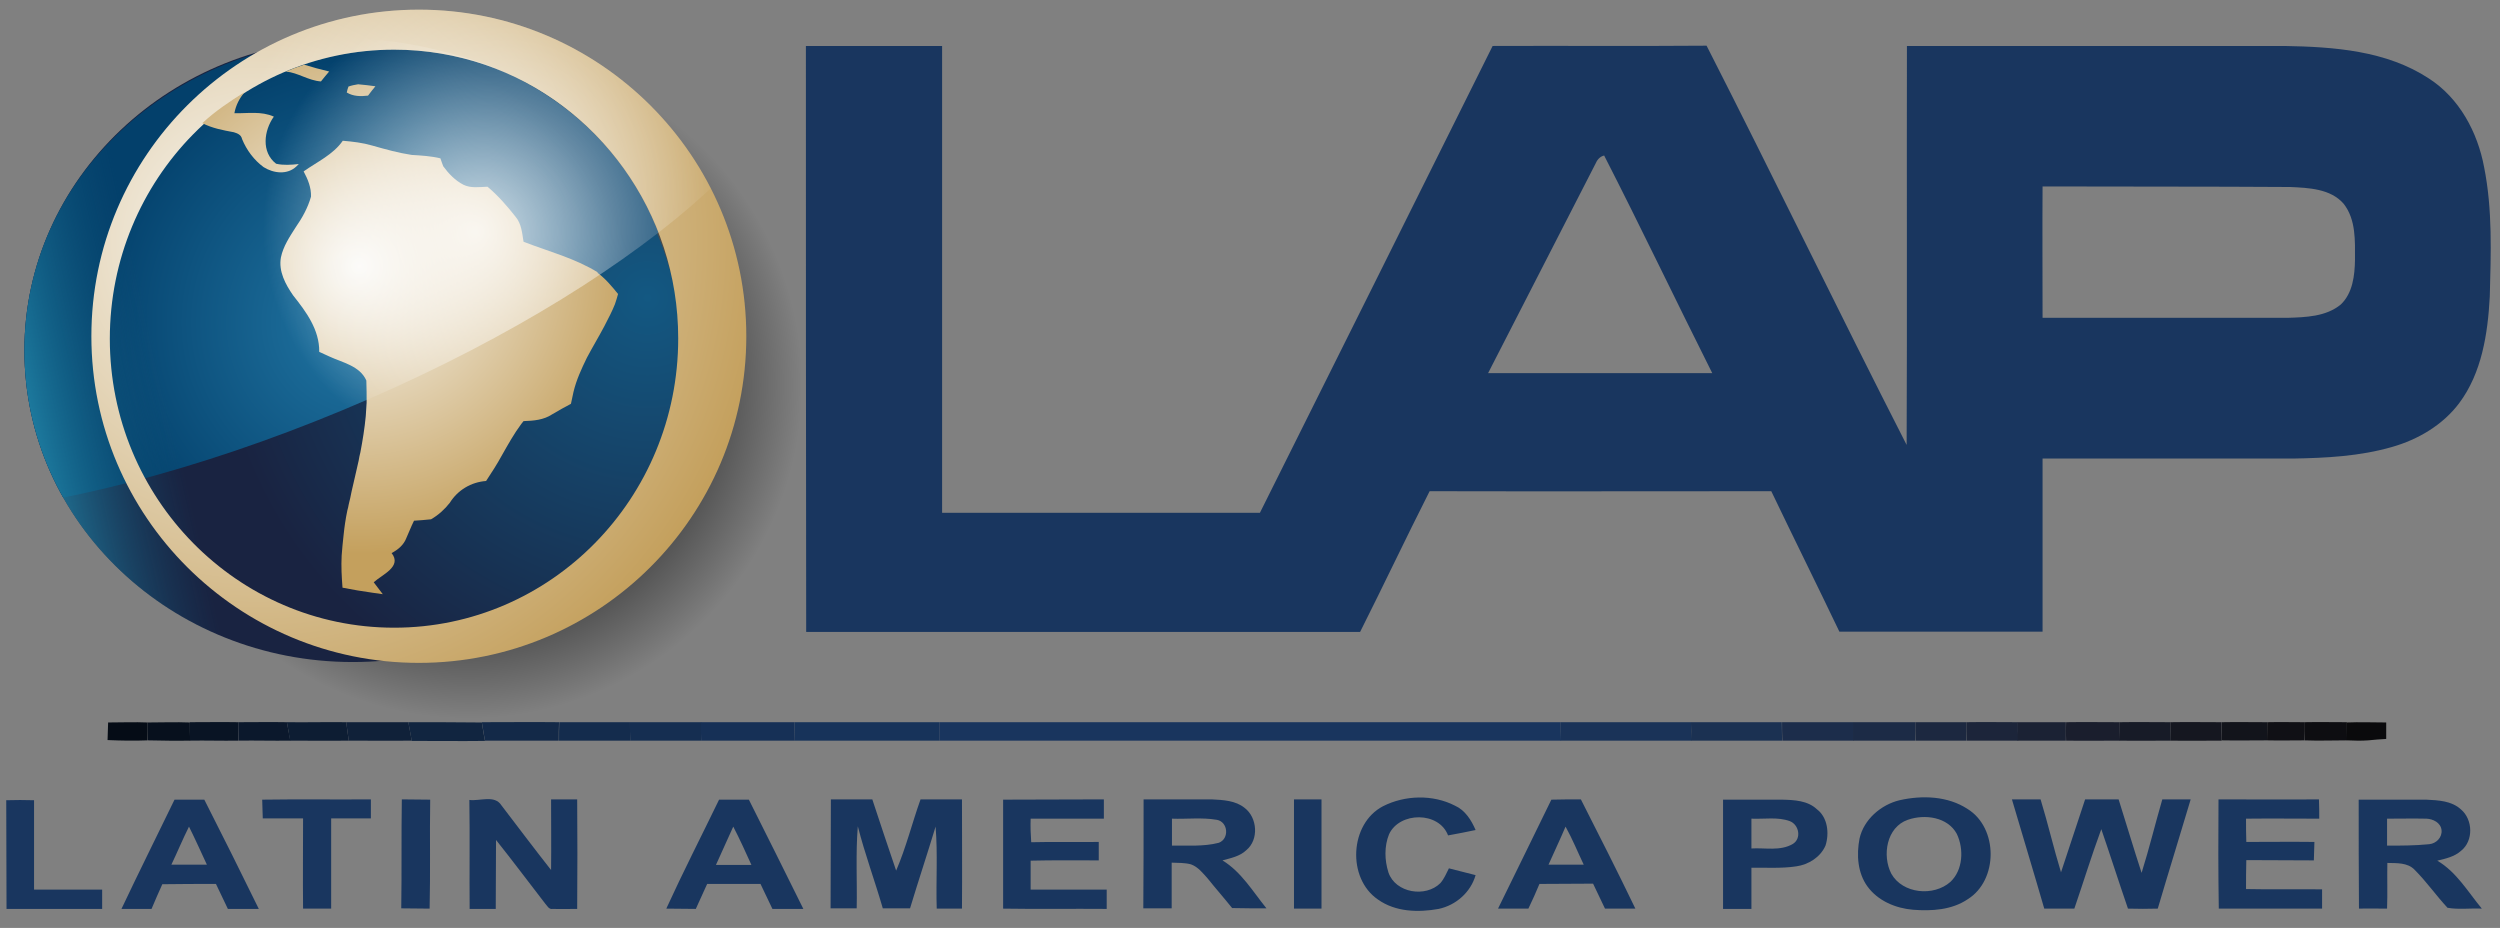 <?xml version="1.0" encoding="utf-8"?>
<!-- Generator: Adobe Illustrator 25.2.3, SVG Export Plug-In . SVG Version: 6.00 Build 0)  -->
<svg version="1.1" id="Layer_1" xmlns="http://www.w3.org/2000/svg" xmlns:xlink="http://www.w3.org/1999/xlink" x="0px" y="0px"
	 viewBox="0 0 881 327" style="enable-background:new 0 0 881 327;" xml:space="preserve">
<rect x="0" y="0" width="881" height="327" fill="#808080" stroke="none"/>
<style type="text/css">
	.st0{fill:#19365F;}
	.st1{fill:#050C16;}
	.st2{fill:#07101D;}
	.st3{fill:#091424;}
	.st4{fill:#0B182C;}
	.st5{fill:#0D1D33;}
	.st6{fill:#102139;}
	.st7{fill:#112540;}
	.st8{fill:#132948;}
	.st9{fill:#142C4D;}
	.st10{fill:#152E51;}
	.st11{fill:#163056;}
	.st12{fill:#17335A;}
	.st13{fill:#19355E;}
	.st14{fill:#1A3358;}
	.st15{fill:#1B3152;}
	.st16{fill:#1C2D4B;}
	.st17{fill:#1C2B46;}
	.st18{fill:#1C2840;}
	.st19{fill:#1C253A;}
	.st20{fill:#1B2234;}
	.st21{fill:#1A1E2D;}
	.st22{fill:#171B27;}
	.st23{fill:#151720;}
	.st24{fill:#12141B;}
	.st25{fill:#101015;}
	.st26{fill:#0D0D11;}
	.st27{fill:#0A0A0C;}
	.st28{fill:url(#SVGID_1_);}
	.st29{fill:url(#SVGID_2_);}
	.st30{clip-path:url(#SVGID_4_);fill:url(#SVGID_5_);}
	.st31{fill:url(#SVGID_6_);}
	.st32{fill:url(#SVGID_7_);}
	.st33{fill:url(#SVGID_8_);}
	.st34{fill:url(#SVGID_9_);}
	.st35{fill:url(#SVGID_10_);}
	.st36{fill:url(#SVGID_11_);}
	.st37{clip-path:url(#SVGID_13_);fill:url(#SVGID_14_);}
	.st38{clip-path:url(#SVGID_16_);fill:url(#SVGID_17_);}
</style>
<g>
	<g>
		<path class="st0" d="M284,16.2c16,0,32,0,48,0c0,54.8,0,109.7,0,164.5c37.3,0,74.7,0,112,0c27.4-54.8,54.7-109.7,82-164.5
			c25.1-0.1,50.3,0.1,75.4-0.1c23.8,46.7,46.6,93.9,70.5,140.7c0.2-46.9,0-93.7,0.1-140.6c44.3,0,88.7,0,133,0
			c17.4,0.3,36,1.6,51,11.5c10.7,6.9,17.1,18.9,19.4,31.2c3,15,2.4,30.4,2,45.6c-0.7,13.1-2.8,26.9-10.8,37.6
			c-5.8,7.7-14.5,12.8-23.6,15.4c-11.4,3.3-23.3,3.9-35,4.1c-29.4,0-58.8,0-88.2,0c0,20.3,0,40.7,0,61c-23.9,0-47.8,0-71.6,0
			c-7.9-16.5-16.1-33-24-49.5c-40.2,0-80.3,0.1-120.4,0c-8.3,16.4-16.2,33.1-24.5,49.6c-65.1,0-130.1,0-195.2,0
			C284,153.8,284,85,284,16.2z M562.2,57.8c-12.6,24.6-25.2,49.2-37.8,73.7c26.3,0,52.7,0,79,0c-12.8-25.5-25.1-51.3-38.1-76.7
			C563.7,55.2,562.8,56.4,562.2,57.8z M719.8,65.7c-0.1,15.4,0,30.9,0,46.3c28.8,0,57.5,0,86.3,0c6.4-0.2,13.6-0.4,18.8-4.7
			c4.2-4,4.9-10.2,5-15.7c0-6.7,0.4-14.2-4-19.8c-4.6-5.3-12.3-5.6-18.8-5.9C777.9,65.7,748.9,65.8,719.8,65.7z"/>
	</g>
	<g>
		<path class="st0" d="M61.5,281.8c3.5,0,7,0,10.5,0c6.5,12.8,12.9,25.6,19.2,38.5c-3.6,0-7.2,0-10.9,0c-1.4-2.9-2.8-5.9-4.2-8.8
			c-6.3,0-12.6,0-18.9,0.1c-1.3,2.9-2.6,5.8-3.8,8.7c-3.5,0-7.1,0-10.6,0C48.9,307.4,55.3,294.6,61.5,281.8z M60.4,304.7
			c4.2,0,8.3,0,12.5,0c-2.1-4.5-4.1-9-6.3-13.4C64.4,295.7,62.5,300.3,60.4,304.7z"/>
	</g>
	<path class="st0" d="M92.4,281.8c12.8-0.2,25.5,0,38.3-0.1c0,2.2,0,4.5,0,6.7c-4.7,0-9.3,0-14,0c0,10.6,0,21.2,0,31.8
		c-3.3,0-6.6,0-9.9,0c-0.1-10.6,0-21.2,0-31.8c-4.8,0-9.5,0-14.2,0C92.5,286.3,92.5,284,92.4,281.8z"/>
	<path class="st0" d="M141.6,281.7c3.3,0,6.7,0.1,10,0.1c-0.2,12.8,0.1,25.6-0.2,38.4c-3.3,0-6.6-0.1-10-0.1
		C141.6,307.4,141.4,294.5,141.6,281.7z"/>
	<path class="st0" d="M165.4,281.9c3.7,0.5,8.9-1.9,11.3,1.9c5.8,7.6,11.6,15.3,17.5,22.8c0.1-8.3,0-16.6,0-24.9c3.1,0,6.1,0,9.2,0
		c0.1,12.9,0.1,25.7,0,38.6c-2.9,0-5.7,0.1-8.6,0c-1.4,0.3-2-1.2-2.7-1.9c-5.8-7.5-11.4-15-17.3-22.4c-0.1,8.1,0,16.2-0.1,24.3
		c-3.1,0-6.1,0-9.2,0C165.4,307.5,165.6,294.7,165.4,281.9z"/>
	<g>
		<path class="st0" d="M253.4,281.8c3.5,0,7,0,10.5,0c6.4,12.8,12.9,25.7,19.2,38.5c-3.6,0-7.2,0-10.9,0c-1.4-2.9-2.8-5.9-4.2-8.8
			c-6.3,0-12.6,0-18.8,0c-1.3,2.9-2.7,5.9-4,8.8c-3.5,0-6.9-0.1-10.4-0.1C240.7,307.3,247.2,294.6,253.4,281.8z M258.4,291.3
			c-2.1,4.5-4,9-6.1,13.5c4.1,0,8.3,0,12.5,0C262.7,300.2,260.7,295.7,258.4,291.3z"/>
	</g>
	<path class="st0" d="M292.8,281.7c4.9,0,9.8,0,14.6,0c2.8,8.4,5.5,16.7,8.4,25.1c3.5-8.1,5.6-16.7,8.6-25.1c4.9,0,9.8,0,14.6,0
		c0,12.8,0.1,25.7,0,38.5c-3,0-5.9,0-8.9,0c-0.3-9.6,0.4-19.3-0.4-28.9c-2.9,9.6-6.1,19.2-9,28.8c-3.2,0-6.4,0-9.6,0
		c-2.8-9.7-6.3-19.1-8.8-28.9c-0.8,9.6-0.2,19.3-0.4,28.9c-3.1,0-6.2,0-9.2,0C292.8,307.4,292.7,294.6,292.8,281.7z"/>
	<path class="st0" d="M353.5,281.8c11.8-0.1,23.7,0,35.5-0.1c0,2.2,0,4.5,0,6.8c-8.6,0-17.2,0-25.8,0c-0.1,2.8,0,5.5,0.2,8.3
		c7.9-0.2,15.9,0,23.8-0.1c0,2.2,0,4.4,0,6.5c-8,0-16-0.1-24,0.1c0,3.4,0,6.8,0,10.2c8.9,0,17.8,0,26.8,0c0,2.2,0,4.5,0,6.8
		c-12.2-0.1-24.3,0.1-36.5-0.1C353.5,307.4,353.5,294.6,353.5,281.8z"/>
	<g>
		<path class="st0" d="M403,281.7c8,0,16,0,24,0c4,0.2,8.4,0.4,11.6,3c4.5,3.4,5.1,11.2,0.6,14.9c-2.3,2.2-5.5,2.8-8.4,3.6
			c6.7,4.1,10.7,11,15.5,16.9c-4,0-8,0-12.1-0.1c-2.8-3.5-5.8-6.9-8.6-10.4c-1.7-1.9-3.4-4.1-5.9-5c-2.2-0.6-4.5-0.5-6.8-0.6
			c0,5.3,0,10.7,0,16.1c-3.3,0-6.6,0-10,0C403,307.4,403,294.6,403,281.7z M413,288.5c0,3.2,0,6.3,0,9.5c5.5-0.1,11.1,0.4,16.5-1
			c3.8-1.4,3.3-7.4-0.7-8.1C423.5,288,418.2,288.7,413,288.5z"/>
	</g>
	<path class="st0" d="M456,281.7c3.2,0,6.5,0,9.7,0c0,12.8,0,25.7,0,38.5c-3.2,0-6.5,0-9.7,0C456,307.4,456,294.6,456,281.7z"/>
	<path class="st0" d="M487.4,284.1c7.7-3.9,17.5-4.2,25.3-0.2c3.6,1.6,5.8,5.1,7.3,8.6c-3.2,0.7-6.5,1.3-9.7,1.9
		c-3.2-8.5-17.1-8.4-20.8-0.4c-1.7,4.2-1.6,9.1-0.2,13.5c2.5,7.2,13.1,8.9,18.3,3.7c1.3-1.5,2.1-3.4,3-5.2c3.1,0.8,6.2,1.6,9.4,2.4
		c-1.7,6-6.9,10.6-13,11.9c-7.2,1.3-15.2,1.1-21.4-3.3C474.6,309.5,475.6,290.2,487.4,284.1z"/>
	<g>
		<path class="st0" d="M546.7,281.8c3.5-0.1,6.9-0.1,10.4-0.1c6.5,12.8,13,25.6,19.2,38.5c-3.6,0-7.1,0-10.7,0
			c-1.4-2.9-2.8-5.8-4.2-8.8c-6.3,0.1-12.6,0-18.9,0.1c-1.2,2.9-2.5,5.8-3.9,8.7c-3.5,0-7.1,0-10.7,0
			C534.2,307.5,540.4,294.6,546.7,281.8z M551.7,291.3c-1.9,4.5-4,8.9-6,13.4c4.1,0,8.3,0,12.4,0C556,300.3,554.1,295.6,551.7,291.3
			z"/>
	</g>
	<g>
		<path class="st0" d="M607.2,281.8c6.9,0,13.8,0,20.8,0c4.3,0.1,9,0.3,12.3,3.4c3.8,2.9,4.4,8.5,3,12.8c-1.8,4.1-6,6.7-10.3,7.3
			c-5.2,0.8-10.6,0.4-15.8,0.5c0,4.8,0,9.7,0,14.5c-3.3,0-6.6,0-10,0C607.2,307.4,607.2,294.6,607.2,281.8z M617.2,288.5
			c0,3.5,0,7,0,10.5c4.8-0.3,10.2,1,14.6-1.6c3.1-1.9,2.2-6.7-1-8C626.6,287.8,621.8,288.7,617.2,288.5z"/>
	</g>
	<g>
		<path class="st0" d="M669.4,282c8-1.8,17-1.5,24,3.1c10.8,6.7,10.8,25.1,0,31.8c-5.6,3.8-12.7,4.2-19.2,3.7
			c-6.1-0.5-12.4-3.1-16.1-8.2c-3.5-4.8-3.9-11.2-2.8-16.9C656.8,288.8,662.8,283.6,669.4,282z M672.3,288.9
			c-7.5,2.6-9.1,12.6-5.8,19c4,7.1,14.9,8.1,20.8,2.9c4.5-4.2,4.8-11.6,2.3-16.9C686.4,287.9,678.3,286.8,672.3,288.9z"/>
	</g>
	<path class="st0" d="M709,281.7c3.4,0,6.7,0,10.1,0c2.6,8.5,4.6,17.2,7.2,25.7c2.8-8.6,5.7-17.1,8.5-25.7c3.9,0,7.8,0,11.8,0
		c2.7,8.6,5.3,17.3,8.1,25.9c2.7-8.6,4.8-17.3,7.3-25.9c3.3,0,6.7,0,10,0c-3.8,12.8-7.8,25.6-11.6,38.5c-3.5,0.1-7,0.1-10.5,0
		c-3.2-9.3-6.2-18.7-9.4-28c-3.4,9.2-6.3,18.7-9.5,28c-3.5,0-7.1,0-10.6,0C716.7,307.4,712.8,294.6,709,281.7z"/>
	<path class="st0" d="M781.8,281.7c11.8,0,23.6,0.1,35.4,0c0.1,2.3,0.1,4.5,0.1,6.8c-8.6,0-17.2-0.1-25.8,0c0,2.7,0,5.5,0.1,8.2
		c8,0,16-0.1,24,0c-0.1,2.2-0.1,4.3-0.2,6.5c-7.9-0.1-15.9,0-23.8-0.1c-0.1,3.4-0.1,6.8-0.1,10.2c8.9,0.2,17.9,0,26.8,0.1
		c0,2.2,0,4.5,0,6.8c-12.1,0-24.3,0-36.4,0C781.7,307.4,781.7,294.6,781.8,281.7z"/>
	<g>
		<path class="st0" d="M831.2,281.8c7.9,0,15.9,0,23.8,0c4.2,0.2,8.9,0.4,12.2,3.4c4.3,3.6,4.5,11.1,0.1,14.6
			c-2.3,2.1-5.5,2.8-8.4,3.5c6.8,4,10.8,11,15.7,16.9c-4-0.2-8.2,0.4-12.1-0.3c-4-4.3-7.4-9.2-11.6-13.4c-2.5-2.6-6.4-2.3-9.6-2.4
			c-0.1,5.4,0.1,10.7-0.1,16.1c-3.3,0-6.6-0.1-9.9,0C831.2,307.4,831.2,294.6,831.2,281.8z M841.2,288.5c0,3.1,0,6.3,0,9.5
			c4.9,0,9.8,0,14.8-0.5c2.5-0.2,4.7-2.4,4.4-5s-3-3.9-5.3-4C850.5,288.4,845.8,288.5,841.2,288.5z"/>
	</g>
	<path class="st0" d="M2.2,282c3.2-0.1,6.5-0.1,9.8,0c0,10.5,0,21,0,31.5c8,0,16,0,24,0c0,2.2,0,4.5,0,6.8c-11.2,0-22.5,0-33.7,0
		C2.2,307.5,2.3,294.8,2.2,282z"/>
</g>
<g>
	<path class="st1" d="M38.1,254.6c4.6,0,9.3-0.2,13.9,0c0,2.1,0,4.2,0,6.3c-4.7,0.2-9.4,0.1-14.1-0.1C38,258.7,38,256.7,38.1,254.6z
		"/>
</g>
<g>
	<path class="st2" d="M52,254.6c5,0,9.9-0.2,14.9,0c0,2.1,0,4.3,0.1,6.4c-5,0.1-10,0-14.9-0.1C52,258.8,52,256.7,52,254.6z"/>
</g>
<g>
	<path class="st3" d="M66.9,254.5c5.7,0,11.4-0.1,17.1,0c0,2.2-0.1,4.3-0.1,6.5c-5.7,0.1-11.3-0.1-17,0
		C66.9,258.8,66.9,256.7,66.9,254.5z"/>
</g>
<g>
	<path class="st4" d="M84,254.5c5.7,0,11.4-0.1,17.1,0c0.4,2.2,0.8,4.3,1.2,6.5c-6.1,0.1-12.2-0.1-18.3,0
		C84,258.8,84,256.7,84,254.5z"/>
</g>
<g>
	<path class="st5" d="M101.1,254.5c7,0.1,13.9-0.1,20.9,0c0.3,2.2,0.6,4.3,0.9,6.5c-6.9,0.1-13.8,0-20.7,0
		C101.9,258.8,101.5,256.7,101.1,254.5z"/>
</g>
<g>
	<path class="st6" d="M122,254.5c7.3,0,14.6,0,21.9,0c0.4,2.2,0.8,4.4,1.2,6.5c-7.4,0.1-14.8,0-22.2,0
		C122.6,258.8,122.3,256.6,122,254.5z"/>
</g>
<g>
	<path class="st7" d="M143.9,254.5c8.6,0,17.3,0,25.9,0.1c0.3,2.2,0.7,4.3,1.1,6.5c-8.6,0.1-17.2,0-25.8,0
		C144.7,258.8,144.3,256.6,143.9,254.5z"/>
</g>
<g>
	<path class="st8" d="M169.8,254.5c9.1,0,18.2-0.1,27.2,0c-0.1,2.2-0.1,4.3-0.1,6.5c-8.7,0-17.4,0-26,0
		C170.5,258.8,170.2,256.7,169.8,254.5z"/>
</g>
<g>
	<path class="st9" d="M197.1,254.5c8.3,0,16.6,0,24.9,0c0,2.2,0,4.3,0.1,6.5c-8.4,0-16.7,0-25.1,0C197,258.8,197,256.7,197.1,254.5z
		"/>
</g>
<g>
	<path class="st10" d="M222,254.5c8.4,0,16.7,0,25.1,0c0,2.2,0,4.3,0,6.5c-8.3,0-16.7,0-25,0C222,258.8,222,256.7,222,254.5z"/>
</g>
<g>
	<path class="st11" d="M247,254.5c11,0,22,0,33,0c0,2.2,0,4.3,0.1,6.5c-11,0-22,0-33,0C247,258.8,247,256.7,247,254.5z"/>
</g>
<g>
	<path class="st12" d="M280,254.5c17,0,34,0,51,0c0,2.2,0,4.3,0,6.5c-17,0-34,0-50.9,0C280,258.8,280,256.7,280,254.5z"/>
</g>
<g>
	<path class="st13" d="M331,254.5c73,0,146,0,219,0c0,2.2,0,4.3,0.1,6.5c-73,0-146.1,0-219.1,0C331,258.8,331,256.7,331,254.5z"/>
</g>
<g>
	<path class="st14" d="M550,254.5c15.3,0,30.6,0,45.9,0c0,2.2,0.1,4.3,0.1,6.5c-15.3,0-30.7,0-46,0C550,258.8,550,256.7,550,254.5z"
		/>
</g>
<g>
	<path class="st15" d="M595.9,254.5c10.7,0,21.3,0,32,0c0,2.2,0.1,4.3,0.1,6.5c-10.7,0-21.4,0-32.1,0
		C596,258.8,596,256.7,595.9,254.5z"/>
</g>
<g>
	<path class="st16" d="M628,254.5c8.3,0,16.7,0,25,0c0,2.2,0.1,4.3,0.1,6.5c-8.3,0-16.7,0-25,0C628,258.8,628,256.7,628,254.5z"/>
</g>
<g>
	<path class="st17" d="M653,254.5c7.3,0,14.7,0,22,0c0,2.2,0,4.3,0,6.5c-7.3,0-14.6,0-22,0C653,258.8,653,256.7,653,254.5z"/>
</g>
<g>
	<path class="st18" d="M675,254.5c6,0,12,0,18,0c0,2.2,0,4.3,0,6.5c-6,0-12,0-17.9,0C675,258.8,675,256.7,675,254.5z"/>
</g>
<g>
	<path class="st19" d="M693,254.5c6-0.1,12,0,18.1,0c0,2.2,0,4.3,0.1,6.5c-6,0-12.1,0-18.1,0C693,258.8,693,256.7,693,254.5z"/>
</g>
<g>
	<path class="st20" d="M711,254.5c5.7,0,11.4,0,17,0c0,2.2,0,4.3,0,6.5c-5.7,0-11.3,0-17,0C711.1,258.8,711,256.7,711,254.5z"/>
</g>
<g>
	<path class="st21" d="M728.1,254.5c6.3-0.1,12.6,0,18.9,0c0,2.2,0,4.3,0.1,6.5c-6.3,0-12.7,0.1-19,0
		C728,258.8,728,256.7,728.1,254.5z"/>
</g>
<g>
	<path class="st22" d="M747,254.5c6-0.1,12,0,17.9,0c0,2.2,0.1,4.3,0.1,6.5c-6,0-12,0.1-18,0C747,258.8,747,256.7,747,254.5z"/>
</g>
<g>
	<path class="st23" d="M764.9,254.5c6-0.1,12,0,18,0c0,2.1,0,4.3,0,6.5c-6,0-11.9,0.1-17.9,0C765,258.8,765,256.7,764.9,254.5z"/>
</g>
<g>
	<path class="st24" d="M783,254.5c5.3-0.1,10.7,0,16,0c0,2.1-0.1,4.3-0.1,6.4c-5.3,0-10.6,0.1-16,0C783,258.8,783,256.7,783,254.5z"
		/>
</g>
<g>
	<path class="st25" d="M799,254.5c4.3-0.1,8.6,0,13,0c0,2.1,0,4.3,0,6.4c-4.4,0-8.7,0.1-13.1,0C798.9,258.8,799,256.7,799,254.5z"/>
</g>
<g>
	<path class="st26" d="M812,254.5c5-0.1,10,0,15,0c0,2.1,0.1,4.2,0.1,6.4c-5,0-10,0.2-15,0C812,258.8,812,256.7,812,254.5z"/>
</g>
<g>
	<path class="st27" d="M826.9,254.6c4.7-0.2,9.3,0,14,0c0,2,0,3.9,0,5.8c-2.1,0.1-4.2,0.3-6.3,0.5c-2.5,0.2-5.1,0.1-7.6,0
		C827,258.8,827,256.7,826.9,254.6z"/>
</g>
<g>
	
		<radialGradient id="SVGID_1_" cx="165.1" cy="188.4" r="136.151" gradientTransform="matrix(1 0 0 -1 0 324)" gradientUnits="userSpaceOnUse">
		<stop  offset="0" style="stop-color:#000000;stop-opacity:0.972"/>
		<stop  offset="0.305" style="stop-color:#000000;stop-opacity:0.949"/>
		<stop  offset="0.863" style="stop-color:#000000;stop-opacity:0"/>
	</radialGradient>
	<ellipse class="st28" cx="165.1" cy="135.6" rx="135.6" ry="136.7"/>
	
		<radialGradient id="SVGID_2_" cx="228.184" cy="219.008" r="152.521" gradientTransform="matrix(1 0 0 -1 0 324)" gradientUnits="userSpaceOnUse">
		<stop  offset="0" style="stop-color:#135882"/>
		<stop  offset="1" style="stop-color:#192341"/>
	</radialGradient>
	<ellipse class="st29" cx="124.3" cy="123.5" rx="115.7" ry="109.8"/>
	<g>
		<g>
			<defs>
				<path id="SVGID_3_" d="M240,123.5c0,60.7-51.8,109.8-115.7,109.8S8.6,184.2,8.6,123.5S60.4,14.7,124.3,13.7
					c54.2-0.8,100,32.5,111.6,80.7C238.2,103.8,240,113.4,240,123.5z"/>
			</defs>
			<clipPath id="SVGID_4_">
				<use xlink:href="#SVGID_3_"  style="overflow:visible;"/>
			</clipPath>
			
				<radialGradient id="SVGID_5_" cx="128.034" cy="210.413" r="96.564" gradientTransform="matrix(1 0 0 -1 0 324)" gradientUnits="userSpaceOnUse">
				<stop  offset="0" style="stop-color:#2277A5"/>
				<stop  offset="1" style="stop-color:#03406B"/>
			</radialGradient>
			<path class="st30" d="M279.8,7c14,33.6-57.3,95.2-159.2,137.6S-75.3,194-89.3,160.4S-32,65.2,69.9,22.8S265.8-26.6,279.8,7z"/>
		</g>
	</g>
	
		<linearGradient id="SVGID_6_" gradientUnits="userSpaceOnUse" x1="-12.846" y1="169.462" x2="129.092" y2="201.584" gradientTransform="matrix(1 0 0 -1 0 324)">
		<stop  offset="8.797424e-02" style="stop-color:#2795B7"/>
		<stop  offset="0.504" style="stop-color:#105176;stop-opacity:0"/>
	</linearGradient>
	<path class="st31" d="M240,123.5c0,60.7-51.8,109.8-115.7,109.8S8.6,184.2,8.6,123.5S60.4,13.7,124.3,13.7c16.3,0,31.8,3.2,45.9,9
		c36.2,12.1,60.4,43,67.2,77.5C239.1,107.7,240,115.5,240,123.5z"/>
	
		<radialGradient id="SVGID_7_" cx="90.749" cy="238.428" r="180.048" gradientTransform="matrix(1 0 0 -1 0 324)" gradientUnits="userSpaceOnUse">
		<stop  offset="0" style="stop-color:#FAF9F6"/>
		<stop  offset="1" style="stop-color:#C4A05D"/>
	</radialGradient>
	<path class="st32" d="M147.6,3.4C83.9,3.4,32.2,54.9,32.2,118.5s51.7,115.1,115.4,115.1S263,182,263,118.5S211.3,3.4,147.6,3.4z
		 M138.9,221.2c-55.3,0-100.2-45.6-100.2-101.8S83.5,17.5,138.9,17.5c11.2,0,22,1.9,32,5.3c39.6,13.6,68.1,51.7,68.1,96.5
		C239,175.6,194.2,221.2,138.9,221.2z"/>
	<g>
		
			<radialGradient id="SVGID_8_" cx="126.602" cy="230.212" r="101.343" gradientTransform="matrix(1 0 0 -1 0 324)" gradientUnits="userSpaceOnUse">
			<stop  offset="0" style="stop-color:#FAF9F6"/>
			<stop  offset="1" style="stop-color:#C4A05D"/>
		</radialGradient>
		<path class="st33" d="M116,25.2c-3-0.7-5.9-1.5-8.8-2.4c-2.2,0.7-4.3,1.5-6.5,2.4c4.3,0.4,8,3.2,12.4,3.5
			C114.1,27.5,115,26.3,116,25.2z"/>
		
			<radialGradient id="SVGID_9_" cx="126.602" cy="230.212" r="101.343" gradientTransform="matrix(1 0 0 -1 0 324)" gradientUnits="userSpaceOnUse">
			<stop  offset="0" style="stop-color:#FAF9F6"/>
			<stop  offset="1" style="stop-color:#C4A05D"/>
		</radialGradient>
		<path class="st34" d="M129.7,33.7c0.8-1.1,1.7-2.2,2.6-3.3c-2-0.3-4-0.5-6.1-0.7c-1.2,0.2-2.3,0.4-3.4,0.8
			c-0.2,0.5-0.5,1.5-0.6,2.1C124.5,34,127.1,34,129.7,33.7z"/>
		
			<radialGradient id="SVGID_10_" cx="126.602" cy="230.212" r="101.343" gradientTransform="matrix(1 0 0 -1 0 324)" gradientUnits="userSpaceOnUse">
			<stop  offset="0" style="stop-color:#FAF9F6"/>
			<stop  offset="1" style="stop-color:#C4A05D"/>
		</radialGradient>
		<path class="st35" d="M104.5,58.6l0.8-0.8c-2.7,0.3-5.4,0.5-8-0.1C92,53.6,93,46,96.5,41.1c-4.4-2-9.2-1.1-13.9-1.2
			c0.5-2.8,1.8-5.3,3.6-7.4c-5.2,3.2-10.4,6.7-14.9,10.9c3.5,1.8,7.3,2.5,11.1,3.2c1.3,0.4,2.6,0.9,2.9,2.4c1.6,3.9,4.2,7.4,7.6,9.9
			C96.4,61.1,101.3,61.7,104.5,58.6z"/>
		
			<radialGradient id="SVGID_11_" cx="126.602" cy="230.212" r="101.343" gradientTransform="matrix(1 0 0 -1 0 324)" gradientUnits="userSpaceOnUse">
			<stop  offset="0" style="stop-color:#FAF9F6"/>
			<stop  offset="1" style="stop-color:#C4A05D"/>
		</radialGradient>
		<path class="st36" d="M210.5,96.1l0.2-0.1c-8.1-5-17.4-7.4-26.2-10.8c-0.5-3-0.7-6.3-2.8-8.8c-3-3.8-6.2-7.5-9.9-10.6
			c-2.8,0.1-5.9,0.6-8.5-0.7c-2.9-1.5-5.2-3.9-7.1-6.5c-0.3-0.9-0.7-1.8-1-2.8c-3.3-0.8-6.7-1-10.1-1.2c-4.7-0.7-9.3-2-13.9-3.3
			c-3.4-1-6.9-1.4-10.4-1.7c-3.4,4.9-9,7.4-13.8,10.8c1.5,2.8,2.7,5.7,2.6,8.9c-1.1,3.9-3.1,7.5-5.4,10.8c-2.1,3.3-4.4,6.7-5.2,10.6
			c-0.9,4.9,1.6,9.5,4.3,13.4c4.6,5.8,9.3,12.1,9.2,19.9c1.2,0.5,2.3,1.1,3.5,1.6c4.7,2.2,10.8,3.3,13.1,8.5
			c0.1,2.6,0.1,5.2,0.1,7.8c-0.1,1.6-0.2,3.1-0.3,4.7c-0.4,4.3-1.1,8.6-1.9,12.8c-0.2,0.7-0.5,2.2-0.6,2.9
			c-0.8,3.7-1.7,7.3-2.5,10.9c-0.3,1.5-0.6,3-1,4.5c-0.1,0.5-0.3,1.7-0.5,2.2c-0.3,1.5-0.6,3-0.8,4.5c-0.4,2.6-0.6,5.2-0.9,7.8
			c-0.1,1.2-0.2,2.4-0.3,3.6c-0.2,3.8,0,7.5,0.3,11.3c3.5,0.7,7.1,1.3,10.7,1.8c1.2,0.2,2.3,0.3,3.5,0.5c-1.1-1.4-2.1-2.8-3.2-4.2
			c2.9-2.7,10.1-5.5,6.3-10.3c2.3-1.2,4.3-2.9,5.2-5.3c0.9-2,1.7-4.1,2.7-6.1c2-0.1,4-0.3,6-0.5c2.6-1.5,4.8-3.5,6.6-5.8
			c2.8-4.5,7.5-7.3,12.8-7.7c2-3,3.9-6,5.6-9.1c2.1-3.7,4.2-7.5,6.8-11c0.2-0.2,0.6-0.7,0.8-1c3.5-0.1,7.1-0.4,10.1-2.4
			c2.2-1.3,4.3-2.5,6.6-3.7c0.3-1.4,0.6-2.8,0.9-4.2c1-4.2,2.8-8.1,4.7-12c2-3.8,4.2-7.4,6.2-11.2l0.3-0.6c1.2-2.3,2.4-4.6,3.4-7.1
			c0.4-1.2,0.8-2.4,1.1-3.6C215.6,100.9,213.4,98.2,210.5,96.1z"/>
	</g>
	<g>
		<g>
			<defs>
				<path id="SVGID_12_" d="M147.6,3.4C83.9,3.4,32.2,54.9,32.2,118.5s51.7,115.1,115.4,115.1S263,182,263,118.5
					S211.3,3.4,147.6,3.4z M138.9,221.2c-55.3,0-100.2-45.6-100.2-101.8S83.5,17.5,138.9,17.5c55.3,0,100.2,45.6,100.2,101.8
					S194.2,221.2,138.9,221.2z"/>
			</defs>
			<clipPath id="SVGID_13_">
				<use xlink:href="#SVGID_12_"  style="overflow:visible;"/>
			</clipPath>
			
				<radialGradient id="SVGID_14_" cx="167.683" cy="256.354" r="87.106" gradientTransform="matrix(1 0 0 -1 0 324)" gradientUnits="userSpaceOnUse">
				<stop  offset="0" style="stop-color:#FFFFFF;stop-opacity:0.8"/>
				<stop  offset="1" style="stop-color:#FFFFFF;stop-opacity:0"/>
			</radialGradient>
			<path class="st37" d="M279.8,7c14,33.6-57.3,95.2-159.2,137.6S-75.3,194-89.3,160.4S-32,65.2,69.9,22.8S265.8-26.6,279.8,7z"/>
		</g>
	</g>
	<g>
		<g>
			<defs>
				<path id="SVGID_15_" d="M240,123.5c0,60.7-51.8,109.8-115.7,109.8S8.6,184.2,8.6,123.5S60.4,13.7,124.3,13.7
					c13.7,0,26.7,2.8,39.1,6.4c36.8,10.8,63.8,38.6,72.4,73.9C238.1,103.5,240,113.3,240,123.5z"/>
			</defs>
			<clipPath id="SVGID_16_">
				<use xlink:href="#SVGID_15_"  style="overflow:visible;"/>
			</clipPath>
			
				<radialGradient id="SVGID_17_" cx="179.876" cy="244.232" r="135.441" fx="167.71" fy="242.429" gradientTransform="matrix(1 0 0 -1 0 324)" gradientUnits="userSpaceOnUse">
				<stop  offset="0" style="stop-color:#FFFFFF;stop-opacity:0.8"/>
				<stop  offset="0.608" style="stop-color:#FFFFFF;stop-opacity:0"/>
			</radialGradient>
			<path class="st38" d="M279.8,7c14,33.6-57.3,95.2-159.2,137.6S-75.3,194-89.3,160.4S-32,65.2,69.9,22.8S265.8-26.6,279.8,7z"/>
		</g>
	</g>
</g>
</svg>
